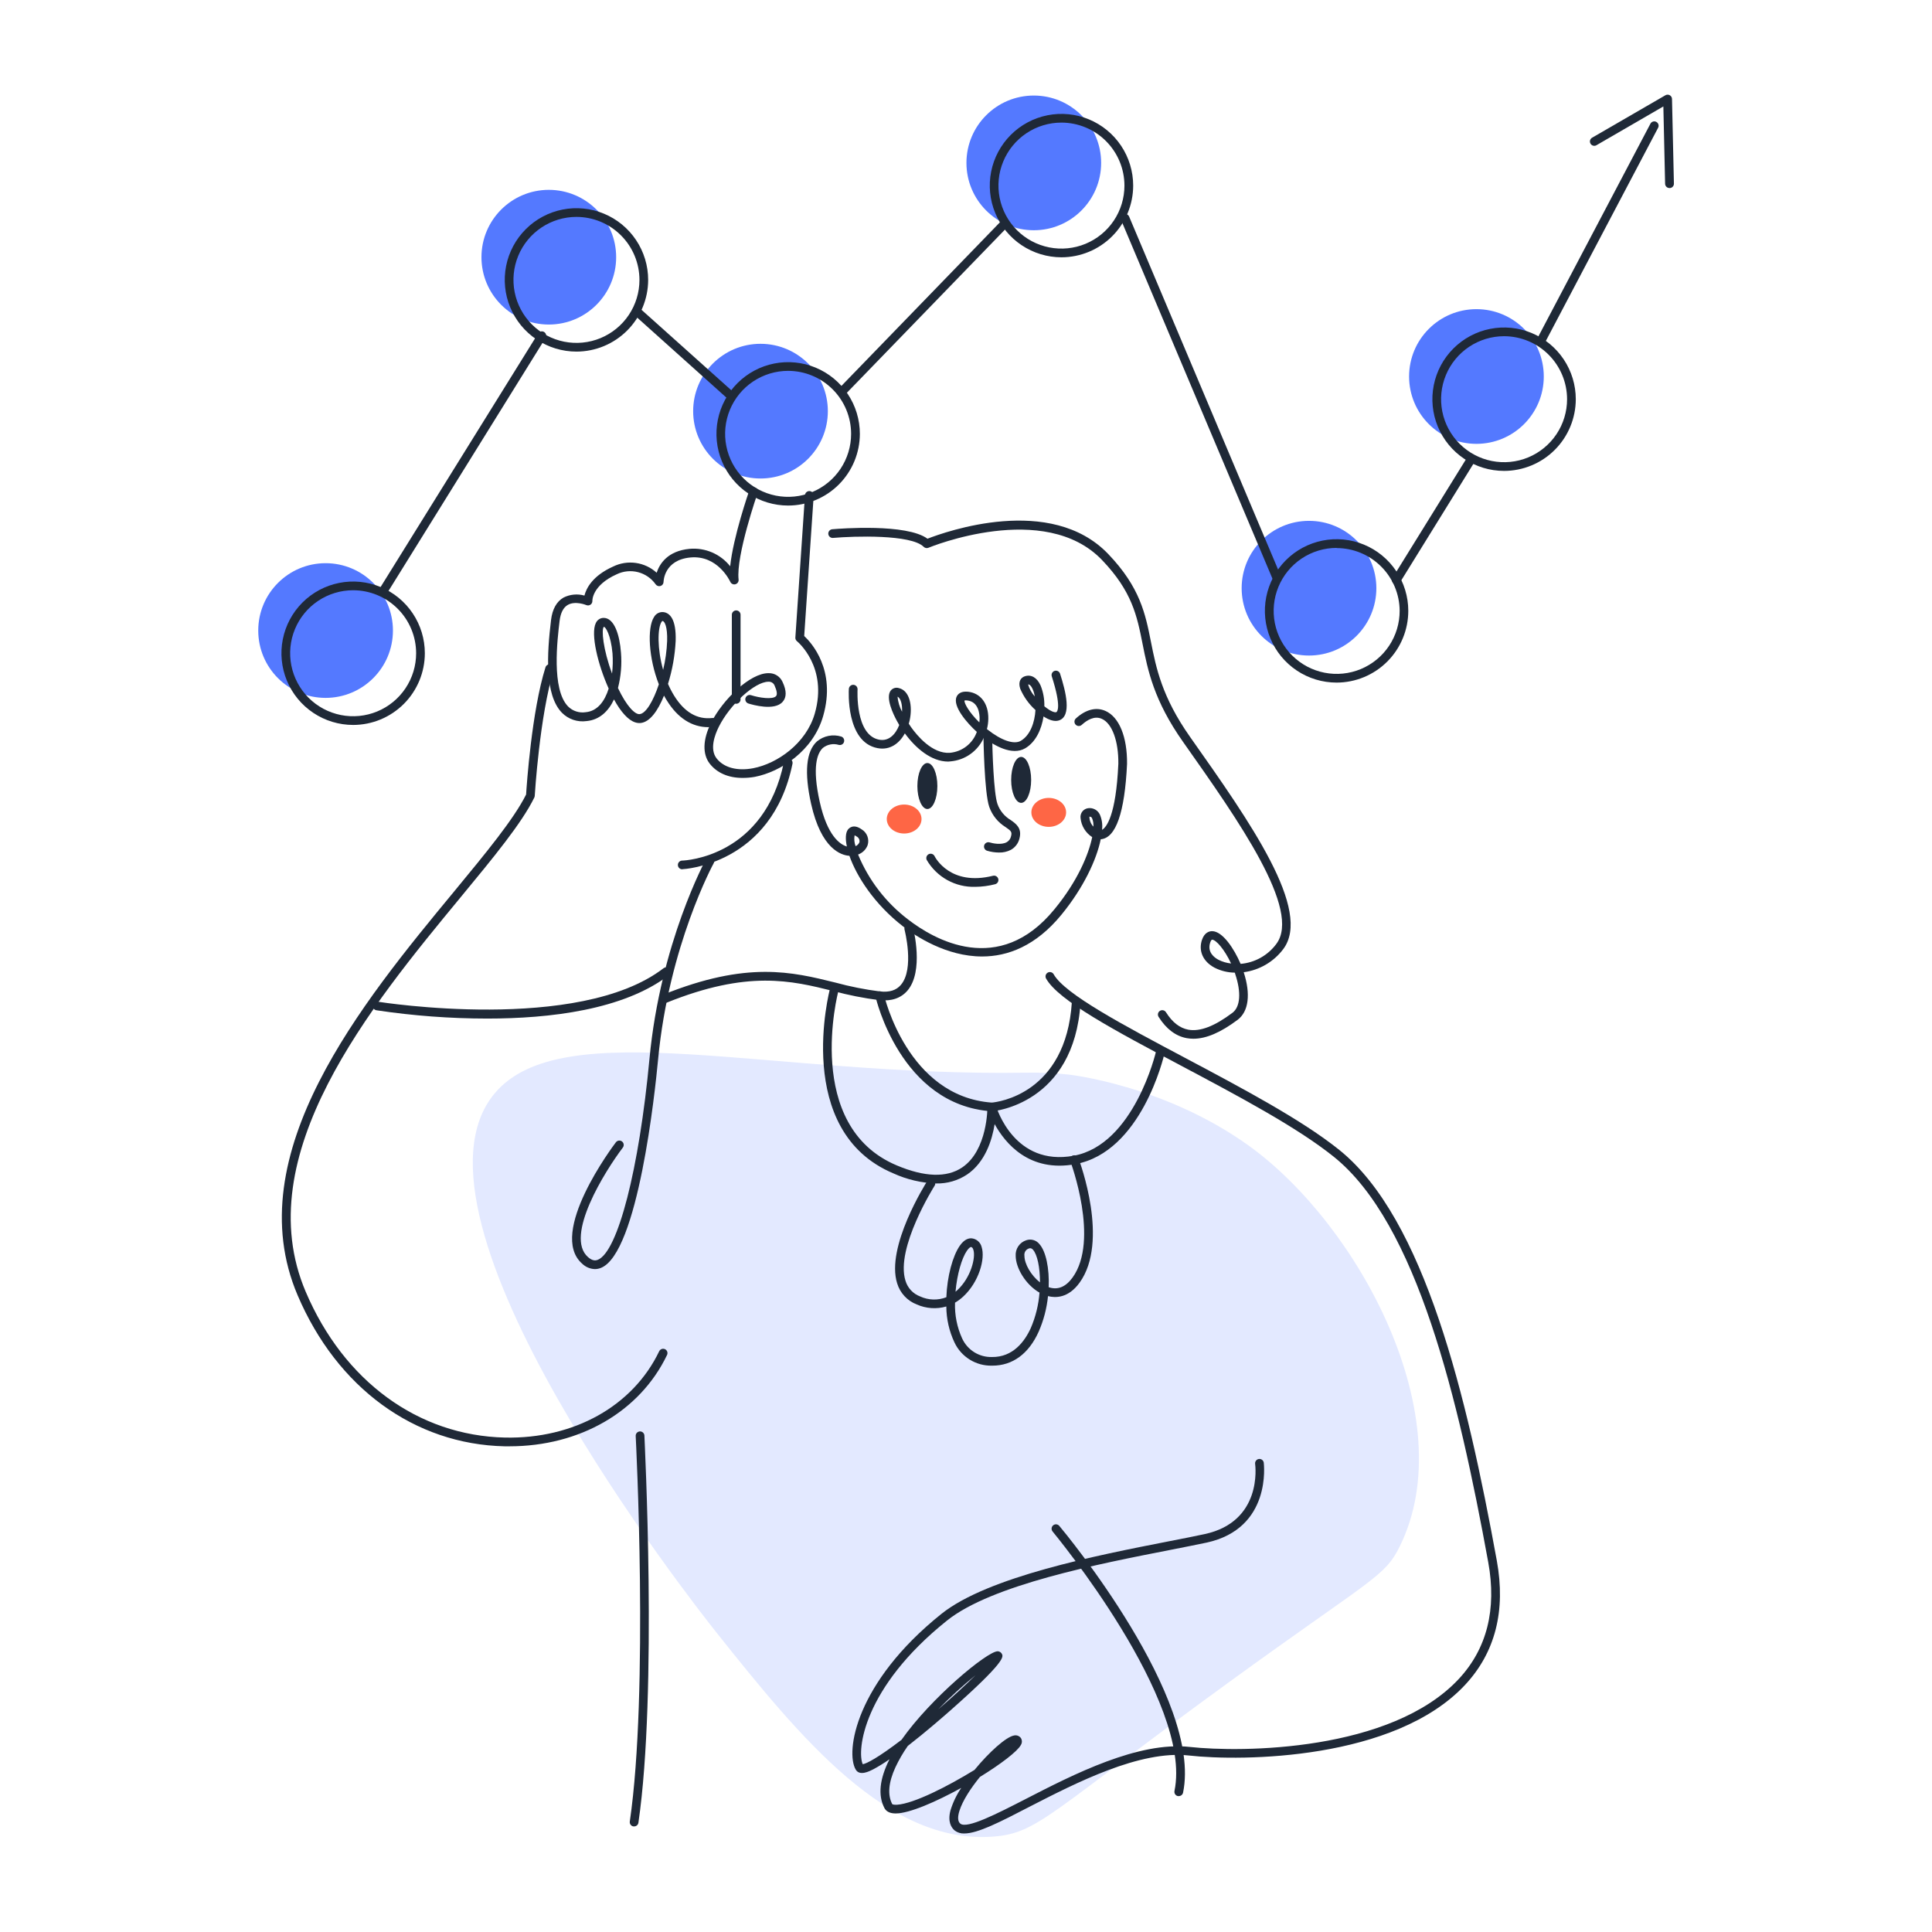 <svg width="3000" height="3000" viewBox="0 0 3000 3000" fill="none" xmlns="http://www.w3.org/2000/svg">
<path d="M2173.75 2400.79C2150.17 2448.92 2131.63 2449.89 1907.6 2612.6C1630.74 2813.92 1612.09 2846.36 1543.31 2851.77C1378.98 2865.02 1243.31 2699.12 1113.47 2536.19C1074.38 2487.1 605.886 1890.88 768.215 1697.68C873.226 1572.71 1195.4 1671.94 1592.24 1665.66C1614.38 1665.21 1636.52 1666.15 1658.54 1668.48C1658.54 1668.48 1807.51 1684.21 1939.72 1779.43C2111.56 1903.64 2271.03 2202.88 2173.75 2400.79Z" fill="#E3E9FF"/>
<path d="M1585.65 1246.7C1594.22 1246.7 1601.17 1230.73 1601.17 1211.02C1601.17 1191.31 1594.22 1175.33 1585.65 1175.33C1577.08 1175.33 1570.13 1191.31 1570.13 1211.02C1570.13 1230.73 1577.08 1246.7 1585.65 1246.7Z" fill="#1F2937"/>
<path d="M1440.02 1256.22C1448.59 1256.22 1455.54 1240.24 1455.54 1220.53C1455.54 1200.82 1448.59 1184.84 1440.02 1184.84C1431.45 1184.84 1424.5 1200.82 1424.5 1220.53C1424.5 1240.24 1431.45 1256.22 1440.02 1256.22Z" fill="#1F2937"/>
<path d="M1180.91 743.01C1238.66 743.01 1285.48 696.188 1285.48 638.431C1285.48 580.674 1238.66 533.853 1180.91 533.853C1123.15 533.853 1076.33 580.674 1076.33 638.431C1076.33 696.188 1123.15 743.01 1180.91 743.01Z" fill="#5479FF"/>
<path d="M1605.27 357.519C1663.02 357.519 1709.85 310.698 1709.85 252.941C1709.85 195.184 1663.02 148.362 1605.27 148.362C1547.51 148.362 1500.69 195.184 1500.69 252.941C1500.69 310.698 1547.51 357.519 1605.27 357.519Z" fill="#5479FF"/>
<path d="M2032.62 1017.92C2090.37 1017.92 2137.2 971.097 2137.2 913.341C2137.2 855.584 2090.37 808.762 2032.62 808.762C1974.86 808.762 1928.04 855.584 1928.04 913.341C1928.04 971.097 1974.86 1017.92 2032.62 1017.92Z" fill="#5479FF"/>
<path d="M2292.6 689.205C2350.36 689.205 2397.18 642.384 2397.18 584.627C2397.18 526.87 2350.36 480.049 2292.6 480.049C2234.85 480.049 2188.03 526.87 2188.03 584.627C2188.03 642.384 2234.85 689.205 2292.6 689.205Z" fill="#5479FF"/>
<path d="M852.188 503.95C909.945 503.95 956.766 457.129 956.766 399.372C956.766 341.615 909.945 294.794 852.188 294.794C794.431 294.794 747.609 341.615 747.609 399.372C747.609 457.129 794.431 503.95 852.188 503.95Z" fill="#5479FF"/>
<path d="M505.578 1083.67C563.335 1083.67 610.156 1036.85 610.156 979.095C610.156 921.338 563.335 874.517 505.578 874.517C447.821 874.517 401 921.338 401 979.095C401 1036.85 447.821 1083.67 505.578 1083.67Z" fill="#5479FF"/>
<path d="M1524.98 1485.22C1469.28 1485.22 1421.64 1453.54 1402.23 1438.5C1357.67 1404.06 1330.1 1360.74 1318.96 1328.9C1306.19 1328.08 1275.21 1318.57 1259.48 1248.16C1248.66 1199.5 1251.63 1166.67 1268.56 1151.26C1273.74 1146.95 1279.92 1144.01 1286.53 1142.69C1293.14 1141.38 1299.98 1141.74 1306.41 1143.75C1308.06 1144.34 1309.41 1145.55 1310.19 1147.12C1310.96 1148.69 1311.1 1150.5 1310.56 1152.17C1310.03 1153.83 1308.87 1155.23 1307.33 1156.06C1305.79 1156.89 1303.99 1157.09 1302.3 1156.62C1298.14 1155.38 1293.74 1155.16 1289.48 1155.98C1285.22 1156.79 1281.21 1158.63 1277.81 1161.32C1268.88 1169.54 1260.77 1190.79 1272.89 1245.19C1284.73 1298.18 1304.46 1311.32 1315.01 1314.46C1312.47 1302.45 1313.01 1293.15 1316.58 1288.29C1318.36 1285.91 1325.12 1278.77 1337.94 1287.8C1342.03 1290.25 1345.18 1294.02 1346.86 1298.48C1348.55 1302.95 1348.68 1307.85 1347.24 1312.4C1345.97 1315.75 1343.99 1318.79 1341.43 1321.29C1338.87 1323.79 1335.8 1325.71 1332.42 1326.89C1348.94 1366.91 1375.84 1401.8 1410.34 1427.96C1449.76 1458.4 1550.93 1517.77 1637.45 1411.74C1673.08 1368.53 1690.44 1326.89 1695.96 1299.86C1690.93 1296.64 1686.69 1292.33 1683.57 1287.24C1680.44 1282.16 1678.5 1276.43 1677.9 1270.5C1677.62 1268.65 1677.73 1266.76 1678.22 1264.96C1678.7 1263.15 1679.55 1261.47 1680.71 1260C1681.87 1258.54 1683.32 1257.33 1684.96 1256.45C1686.61 1255.56 1688.42 1255.03 1690.28 1254.87C1693.84 1254.52 1697.42 1255.26 1700.54 1257C1703.66 1258.74 1706.17 1261.39 1707.74 1264.6C1711.06 1272.12 1712.27 1280.4 1711.26 1288.56C1717.75 1284.88 1732.89 1267.41 1736.57 1185.82C1736.89 1150.72 1726.89 1123.36 1711.04 1116.28C1699.36 1110.87 1687.63 1118.39 1679.84 1125.47C1679.19 1126.1 1678.42 1126.59 1677.58 1126.91C1676.73 1127.23 1675.83 1127.38 1674.93 1127.35C1674.03 1127.32 1673.14 1127.11 1672.32 1126.73C1671.5 1126.35 1670.76 1125.81 1670.15 1125.14C1669.55 1124.47 1669.08 1123.69 1668.78 1122.84C1668.48 1121.98 1668.36 1121.08 1668.41 1120.18C1668.47 1119.28 1668.7 1118.39 1669.11 1117.58C1669.51 1116.78 1670.07 1116.06 1670.76 1115.47C1685.95 1101.62 1702.23 1097.51 1716.56 1103.95C1737.92 1113.47 1750.46 1144.23 1750.08 1186.2C1746.46 1261.9 1732.73 1301.37 1709.2 1303.21C1702.72 1335.22 1682.17 1378.91 1648.26 1420.28C1608.2 1469.27 1564.45 1485.22 1524.98 1485.22ZM1327.01 1297.1C1326.05 1302.74 1326.57 1308.54 1328.53 1313.92C1331.2 1312.77 1333.33 1310.64 1334.48 1307.97C1334.87 1306.19 1334.66 1304.33 1333.88 1302.68C1333.09 1301.03 1331.78 1299.7 1330.15 1298.88C1329.19 1298.14 1328.14 1297.54 1327.01 1297.1ZM1691.63 1268.17C1691.68 1273.9 1693.88 1279.4 1697.8 1283.58C1698.17 1279.12 1697.46 1274.63 1695.74 1270.5C1695.4 1269.68 1694.79 1269.01 1694.01 1268.58C1693.24 1268.16 1692.34 1268.02 1691.47 1268.17H1691.63Z" fill="#1F2937"/>
<path d="M1472.36 1182.57C1446.19 1182.57 1422.02 1161.97 1405.04 1138.77C1396.39 1154.56 1381.84 1165.43 1362.43 1161.65C1313.44 1152.13 1317.87 1072.91 1318.09 1069.72C1318.2 1067.93 1319.01 1066.25 1320.35 1065.06C1321.7 1063.87 1323.46 1063.26 1325.25 1063.37C1327.05 1063.47 1328.72 1064.29 1329.91 1065.63C1331.11 1066.98 1331.71 1068.74 1331.61 1070.53C1331.61 1071.23 1327.61 1141.26 1365.02 1148.56C1380.6 1151.59 1390.93 1139.69 1396.33 1125.79C1395.09 1123.69 1393.9 1121.63 1392.76 1119.52C1387.03 1109.03 1374.7 1083.4 1383.08 1072.37C1384.53 1070.52 1386.51 1069.16 1388.75 1068.45C1390.98 1067.75 1393.38 1067.74 1395.63 1068.42C1412.88 1072.42 1417.26 1096.59 1412.55 1118.39C1412.18 1120.28 1411.69 1122.17 1411.15 1123.79C1412.28 1125.58 1413.53 1127.36 1414.77 1129.2C1423.75 1141.8 1447.54 1170.95 1475.01 1168.95C1484.35 1168.11 1493.26 1164.6 1500.67 1158.85C1508.08 1153.1 1513.68 1145.34 1516.81 1136.5C1501.61 1122.77 1478.96 1096.76 1485.34 1082C1486.85 1078.53 1491.07 1072.96 1502.91 1074.1C1522.49 1076.05 1534.98 1092.43 1534.65 1115.9C1534.6 1121.37 1533.88 1126.82 1532.49 1132.12L1533.25 1132.72C1554.88 1149.8 1574.5 1156.56 1585.1 1150.34C1599.97 1141.58 1606.73 1121.41 1607.87 1102.54C1597.64 1093.36 1589.56 1082.04 1584.18 1069.4C1580.51 1058.15 1585.43 1052.09 1591.27 1050.15C1601.11 1046.85 1610.25 1052.15 1615.76 1064.26C1619.94 1074.55 1621.95 1085.6 1621.66 1096.7C1624.01 1098.66 1626.49 1100.46 1629.07 1102.11C1636.09 1106.49 1639.61 1106.33 1640.53 1105.63C1641.45 1104.92 1648.75 1098.54 1633.12 1049.98C1632.65 1048.3 1632.85 1046.49 1633.68 1044.95C1634.51 1043.41 1635.9 1042.25 1637.57 1041.72C1639.24 1041.19 1641.05 1041.32 1642.62 1042.1C1644.19 1042.87 1645.4 1044.23 1645.99 1045.87C1655.02 1073.94 1664.65 1112.06 1644.26 1118.71C1637.39 1120.93 1628.9 1118.06 1620.41 1112.49C1617.28 1132.72 1608.25 1152.34 1591.97 1161.92C1571.42 1173.92 1543.74 1157.54 1527.68 1145.37C1523.17 1155.58 1516 1164.4 1506.91 1170.88C1497.82 1177.37 1487.16 1181.3 1476.04 1182.25L1472.36 1182.57ZM1497.67 1087.78C1496.96 1092.05 1505.07 1106.38 1520.7 1121.74C1520.98 1119.77 1521.12 1117.78 1521.13 1115.79C1521.13 1109.68 1520.05 1089.46 1501.56 1087.62C1500.26 1087.41 1498.94 1087.47 1497.67 1087.78ZM1393.68 1081.78C1394.45 1089.97 1396.84 1097.93 1400.71 1105.19C1401.31 1093.73 1398.6 1084.1 1393.68 1081.78ZM1596.4 1062.8C1598.43 1069.72 1601.97 1076.09 1606.79 1081.45C1606.17 1077.47 1605.05 1073.58 1603.43 1069.88C1601.22 1064.96 1598.73 1062.64 1596.4 1062.8Z" fill="#1F2937"/>
<path d="M1551.25 1323.81C1544.95 1323.78 1538.68 1322.83 1532.65 1321C1530.94 1320.45 1529.53 1319.24 1528.71 1317.64C1527.89 1316.04 1527.75 1314.19 1528.3 1312.48C1528.85 1310.77 1530.06 1309.36 1531.66 1308.54C1533.25 1307.72 1535.11 1307.58 1536.82 1308.13C1541.36 1309.59 1554.88 1312.35 1563.15 1307.8C1564.89 1306.82 1566.4 1305.48 1567.57 1303.87C1568.75 1302.25 1569.56 1300.41 1569.96 1298.45C1571.69 1291.8 1569.96 1290.18 1561.64 1284.44C1549.75 1277.19 1540.74 1266.05 1536.11 1252.92C1528.33 1230.7 1527.14 1145.8 1527.08 1142.18C1527.07 1140.39 1527.76 1138.68 1529 1137.4C1530.25 1136.12 1531.95 1135.39 1533.73 1135.36C1535.52 1135.35 1537.24 1136.04 1538.53 1137.28C1539.81 1138.53 1540.56 1140.23 1540.6 1142.01C1540.92 1165.97 1542.98 1231.72 1548.87 1248.43C1552.58 1258.9 1559.85 1267.73 1569.42 1273.36C1577.75 1279.25 1587.21 1285.9 1583.05 1301.86C1582.18 1305.59 1580.54 1309.11 1578.23 1312.17C1575.92 1315.24 1572.99 1317.78 1569.64 1319.65C1563.96 1322.56 1557.63 1323.99 1551.25 1323.81Z" fill="#1F2937"/>
<path d="M1514.32 1377.08C1499.18 1377.53 1484.2 1373.9 1470.96 1366.56C1457.71 1359.23 1446.69 1348.46 1439.05 1335.39C1438.65 1334.59 1438.43 1333.72 1438.37 1332.83C1438.31 1331.94 1438.44 1331.05 1438.72 1330.21C1439.01 1329.37 1439.46 1328.6 1440.05 1327.93C1440.64 1327.26 1441.36 1326.72 1442.15 1326.33C1442.95 1325.94 1443.82 1325.71 1444.71 1325.65C1445.6 1325.6 1446.49 1325.72 1447.33 1326.01C1448.17 1326.3 1448.94 1326.75 1449.61 1327.34C1450.28 1327.92 1450.82 1328.64 1451.21 1329.44C1452.18 1331.44 1475.49 1376.48 1541.95 1359.88C1543.69 1359.45 1545.53 1359.73 1547.07 1360.66C1548.6 1361.59 1549.71 1363.09 1550.14 1364.83C1550.57 1366.57 1550.29 1368.41 1549.36 1369.95C1548.43 1371.49 1546.93 1372.59 1545.19 1373.02C1535.1 1375.62 1524.73 1376.99 1514.32 1377.08Z" fill="#1F2937"/>
<path d="M1853.09 1612.94C1849.61 1612.94 1846.14 1612.64 1842.71 1612.03C1825.62 1608.89 1810.97 1597.8 1799.13 1579.09C1798.63 1578.35 1798.29 1577.5 1798.12 1576.62C1797.95 1575.74 1797.96 1574.83 1798.15 1573.95C1798.34 1573.07 1798.7 1572.24 1799.21 1571.5C1799.73 1570.77 1800.38 1570.14 1801.14 1569.66C1801.9 1569.17 1802.74 1568.85 1803.63 1568.7C1804.52 1568.55 1805.42 1568.58 1806.3 1568.78C1807.17 1568.98 1808 1569.36 1808.73 1569.89C1809.45 1570.41 1810.07 1571.08 1810.54 1571.85C1820.43 1587.48 1831.73 1596.29 1845.14 1598.89C1863.58 1602.24 1886.02 1593.48 1913.76 1572.66C1925.98 1563.41 1927.61 1540.97 1918.09 1512.64C1918.09 1511.88 1917.6 1511.12 1917.33 1510.31C1906.39 1510.2 1895.61 1507.55 1885.86 1502.58C1868.07 1493.12 1860.61 1476.52 1866.45 1459.32C1870.4 1447.7 1877.97 1445.91 1882.13 1445.91C1898.35 1445.91 1916.25 1472.95 1926.42 1496.69C1937.29 1495.77 1947.85 1492.56 1957.39 1487.25C1966.92 1481.95 1975.22 1474.68 1981.73 1465.92C2021.59 1413.52 1923.5 1274.55 1836.98 1151.91C1791.61 1087.62 1782.31 1040.74 1774.09 999.426C1765.49 956.167 1757.87 918.316 1711.26 869.65C1621.98 776.373 1443.49 849.805 1441.7 850.562C1440.46 851.076 1439.09 851.211 1437.78 850.952C1436.46 850.692 1435.25 850.048 1434.29 849.102C1414.66 829.527 1326.15 832.447 1293.7 835.259C1292.8 835.362 1291.89 835.284 1291.02 835.029C1290.16 834.774 1289.35 834.347 1288.65 833.774C1287.95 833.201 1287.37 832.493 1286.95 831.692C1286.53 830.891 1286.27 830.014 1286.19 829.112C1286.12 828.21 1286.22 827.302 1286.5 826.442C1286.79 825.582 1287.24 824.787 1287.83 824.105C1288.43 823.422 1289.15 822.866 1289.96 822.469C1290.78 822.072 1291.66 821.843 1292.57 821.794C1304.62 820.767 1407.8 812.656 1440.19 836.502C1468.14 825.688 1631.66 767.072 1720.88 860.295C1770.41 912.097 1778.58 953.247 1787.23 996.885C1795.18 1036.9 1804.21 1082.27 1847.9 1144.24C1941.45 1276.82 2038.24 1413.95 1992.39 1474.08C1985.05 1483.76 1975.86 1491.89 1965.37 1497.99C1954.87 1504.1 1943.27 1508.07 1931.23 1509.66C1942.31 1543.73 1938.91 1570.6 1921.82 1583.53C1895.65 1603.16 1873.15 1612.94 1853.09 1612.94ZM1882.13 1459.16C1881.05 1459.16 1879.91 1461.43 1879.26 1463.38C1874.24 1478.3 1885.21 1486.79 1892.19 1490.41C1898.26 1493.47 1904.84 1495.4 1911.6 1496.09C1901.33 1473.98 1888.08 1459.16 1882.13 1459.11V1459.16Z" fill="#1F2937"/>
<path d="M1032.26 1557.57C1030.91 1557.56 1029.6 1557.15 1028.49 1556.4C1027.37 1555.66 1026.5 1554.6 1025.98 1553.36C1025.65 1552.53 1025.48 1551.65 1025.49 1550.76C1025.49 1549.87 1025.67 1548.99 1026.02 1548.17C1026.37 1547.36 1026.87 1546.61 1027.51 1545.99C1028.14 1545.37 1028.89 1544.87 1029.72 1544.54C1160.3 1491.87 1229.79 1509.07 1297.11 1525.72C1320.01 1531.98 1343.32 1536.6 1366.86 1539.57C1381.25 1541.03 1391.68 1537.73 1398.77 1529.45C1420.4 1504.53 1404.72 1444.13 1404.55 1443.48C1404.11 1441.74 1404.37 1439.9 1405.29 1438.36C1406.2 1436.82 1407.69 1435.7 1409.42 1435.26C1410.28 1435.03 1411.17 1434.97 1412.05 1435.09C1412.92 1435.21 1413.77 1435.5 1414.53 1435.95C1415.3 1436.4 1415.96 1436.99 1416.5 1437.7C1417.03 1438.41 1417.42 1439.21 1417.64 1440.07C1418.4 1442.83 1435 1507.93 1409.04 1538.27C1398.98 1549.95 1384.33 1554.98 1365.46 1553.03C1341.29 1549.97 1317.37 1545.24 1293.86 1538.86C1228.71 1522.64 1161.28 1506.04 1034.8 1557.09C1033.99 1557.41 1033.13 1557.57 1032.26 1557.57Z" fill="#1F2937"/>
<path d="M923.674 1970.64C916.273 1970.39 909.233 1967.38 903.937 1962.2C850.188 1915 951.954 1779.49 956.334 1773.76C956.87 1773.05 957.541 1772.45 958.308 1772C959.075 1771.55 959.923 1771.25 960.805 1771.13C961.686 1771 962.583 1771.06 963.444 1771.28C964.305 1771.5 965.114 1771.89 965.824 1772.43C966.534 1772.97 967.132 1773.64 967.583 1774.4C968.033 1775.17 968.329 1776.02 968.452 1776.9C968.575 1777.78 968.523 1778.68 968.3 1779.54C968.076 1780.4 967.685 1781.21 967.149 1781.92C939.571 1818.26 876.089 1919.7 913.075 1952.04C920.267 1958.36 925.134 1957.44 928.216 1956.25C959.362 1943.87 992.401 1815.66 1008.52 1643.92C1025.44 1464.08 1095.84 1334.84 1096.55 1333.54C1097.41 1331.97 1098.87 1330.81 1100.59 1330.31C1102.32 1329.82 1104.17 1330.03 1105.74 1330.89C1107.31 1331.76 1108.47 1333.22 1108.97 1334.94C1109.46 1336.66 1109.26 1338.52 1108.39 1340.09C1107.69 1341.33 1038.58 1468.29 1021.87 1645.17C1017.17 1695.19 990.779 1945.87 933.082 1968.8C930.093 1970.01 926.899 1970.63 923.674 1970.64Z" fill="#1F2937"/>
<path d="M756.53 1581.63C699.136 1581.59 641.825 1577.3 585.063 1568.82C584.133 1568.74 583.23 1568.47 582.41 1568.03C581.59 1567.59 580.87 1566.98 580.296 1566.24C579.721 1565.51 579.305 1564.66 579.074 1563.76C578.842 1562.86 578.8 1561.92 578.949 1561C579.099 1560.08 579.437 1559.2 579.943 1558.41C580.449 1557.63 581.111 1556.96 581.889 1556.45C582.666 1555.93 583.541 1555.58 584.46 1555.42C585.378 1555.26 586.32 1555.29 587.225 1555.52C590.308 1556 898.473 1604.72 1030.3 1503.5C1031.74 1502.41 1033.55 1501.93 1035.33 1502.18C1037.12 1502.42 1038.73 1503.36 1039.82 1504.79C1040.91 1506.23 1041.39 1508.04 1041.14 1509.82C1040.9 1511.61 1039.96 1513.22 1038.52 1514.31C968.174 1568.28 853.159 1581.63 756.53 1581.63Z" fill="#1F2937"/>
<path d="M1540 1725.63H1539.57C1398.06 1715.74 1359.94 1549.46 1359.56 1547.78C1359.32 1546.9 1359.27 1545.98 1359.39 1545.07C1359.52 1544.16 1359.84 1543.29 1360.31 1542.51C1360.79 1541.73 1361.42 1541.05 1362.16 1540.52C1362.91 1539.99 1363.76 1539.61 1364.65 1539.42C1365.55 1539.22 1366.47 1539.21 1367.37 1539.39C1368.27 1539.56 1369.13 1539.91 1369.88 1540.43C1370.64 1540.94 1371.29 1541.61 1371.78 1542.38C1372.27 1543.15 1372.61 1544.01 1372.75 1544.92C1373.08 1546.49 1409.04 1702.54 1540 1712.11C1548.93 1711.36 1655.13 1698.86 1664.37 1556.16C1664.37 1555.24 1664.55 1554.32 1664.92 1553.47C1665.28 1552.62 1665.81 1551.85 1666.48 1551.22C1667.16 1550.58 1667.95 1550.09 1668.82 1549.77C1669.69 1549.46 1670.62 1549.32 1671.54 1549.38C1672.46 1549.43 1673.37 1549.68 1674.19 1550.1C1675.02 1550.51 1675.75 1551.1 1676.34 1551.81C1676.93 1552.52 1677.36 1553.35 1677.62 1554.24C1677.88 1555.13 1677.95 1556.06 1677.84 1556.98C1667.89 1714.92 1542 1725.58 1540.71 1725.63H1540Z" fill="#1F2937"/>
<path d="M1453.81 1837.67C1430.79 1836.89 1408.15 1831.56 1387.19 1821.99C1230.86 1756.29 1288.18 1537.57 1288.78 1535.4C1288.99 1534.52 1289.38 1533.69 1289.91 1532.97C1290.45 1532.24 1291.13 1531.62 1291.91 1531.16C1292.69 1530.7 1293.55 1530.4 1294.45 1530.28C1295.35 1530.16 1296.26 1530.22 1297.14 1530.46C1298.01 1530.7 1298.83 1531.11 1299.54 1531.67C1300.25 1532.24 1300.84 1532.93 1301.27 1533.73C1301.71 1534.52 1301.98 1535.39 1302.07 1536.3C1302.17 1537.2 1302.08 1538.11 1301.81 1538.97C1301.27 1541.03 1247.03 1748.45 1392.44 1809.61C1435.7 1827.89 1470.09 1828.97 1493.99 1812.85C1533.73 1786.09 1533.3 1719.69 1533.24 1718.98C1533.27 1717.37 1533.88 1715.82 1534.94 1714.61C1536.01 1713.4 1537.47 1712.6 1539.07 1712.37C1540.67 1712.13 1542.29 1712.48 1543.66 1713.33C1545.03 1714.19 1546.05 1715.5 1546.55 1717.04C1547.63 1720.88 1575.26 1811.5 1667.24 1794.63C1761 1777.49 1794.8 1634.03 1795.12 1632.41C1795.32 1631.55 1795.68 1630.73 1796.19 1630C1796.71 1629.27 1797.36 1628.66 1798.11 1628.18C1798.86 1627.71 1799.69 1627.39 1800.57 1627.23C1801.44 1627.08 1802.34 1627.11 1803.21 1627.3C1804.07 1627.5 1804.89 1627.86 1805.62 1628.37C1806.34 1628.88 1806.96 1629.53 1807.44 1630.29C1807.91 1631.04 1808.23 1631.87 1808.38 1632.75C1808.53 1633.62 1808.51 1634.52 1808.32 1635.39C1806.91 1641.66 1772.2 1788.95 1669.67 1807.72C1598.4 1820.8 1561.09 1775.65 1544.49 1745.53C1540.6 1769.87 1530 1804.64 1501.61 1823.83C1487.46 1833.21 1470.78 1838.04 1453.81 1837.67Z" fill="#1F2937"/>
<path d="M1540.93 2120.58H1539.96C1527.87 2120.8 1515.97 2117.51 1505.71 2111.12C1495.44 2104.73 1487.24 2095.51 1482.1 2084.57C1473.87 2067.09 1469.55 2048.03 1469.44 2028.71C1454.27 2033.09 1438.03 2031.98 1423.59 2025.58C1416.34 2022.8 1409.82 2018.39 1404.53 2012.7C1399.25 2007.01 1395.33 2000.19 1393.09 1992.75C1375.25 1936.3 1437.22 1838.1 1439.81 1833.94C1440.29 1833.19 1440.91 1832.54 1441.64 1832.03C1442.37 1831.53 1443.2 1831.17 1444.06 1830.98C1444.93 1830.78 1445.83 1830.77 1446.71 1830.92C1447.58 1831.08 1448.42 1831.41 1449.17 1831.89C1449.92 1832.36 1450.56 1832.99 1451.07 1833.72C1451.58 1834.45 1451.94 1835.27 1452.13 1836.14C1452.32 1837.01 1452.34 1837.9 1452.18 1838.78C1452.03 1839.65 1451.7 1840.49 1451.22 1841.24C1450.63 1842.16 1390.06 1938.19 1406.02 1988.7C1407.66 1994.24 1410.57 1999.33 1414.51 2003.56C1418.45 2007.79 1423.32 2011.05 1428.73 2013.09C1435.09 2016.03 1441.98 2017.65 1448.99 2017.87C1455.99 2018.08 1462.97 2016.88 1469.5 2014.33C1470.69 1981.89 1479.39 1950.14 1490.37 1934.35C1497.62 1923.92 1504.75 1922.4 1509.35 1922.95C1512.89 1923.42 1516.21 1924.94 1518.87 1927.32C1521.53 1929.71 1523.42 1932.83 1524.27 1936.3C1530.22 1954.69 1520 1990.81 1495.78 2013.19C1491.87 2016.85 1487.57 2020.06 1482.96 2022.77C1482.28 2041.96 1486.1 2061.05 1494.1 2078.51C1498.14 2087.26 1504.65 2094.63 1512.82 2099.73C1521 2104.82 1530.49 2107.41 1540.12 2107.17C1573 2107.66 1591.22 2082.89 1600.63 2062.13C1608.13 2044.69 1612.69 2026.12 1614.15 2007.19C1592.52 1994.86 1577.27 1968.75 1577.16 1950.2C1576.78 1944.87 1578.2 1939.58 1581.19 1935.16C1584.18 1930.73 1588.57 1927.44 1593.65 1925.81C1597.23 1924.59 1601.09 1924.5 1604.72 1925.56C1608.35 1926.61 1611.56 1928.76 1613.93 1931.71C1624.15 1943.06 1629.61 1969.56 1628.37 1998.92H1628.85C1642.64 2003.41 1654.92 1998.27 1665.41 1983.83C1707.64 1925.7 1662.6 1804.85 1662.16 1803.6C1661.76 1802.76 1661.53 1801.84 1661.5 1800.9C1661.47 1799.97 1661.63 1799.04 1661.98 1798.17C1662.33 1797.3 1662.85 1796.51 1663.52 1795.85C1664.19 1795.2 1664.99 1794.69 1665.87 1794.36C1666.74 1794.02 1667.68 1793.88 1668.62 1793.93C1669.55 1793.98 1670.47 1794.22 1671.3 1794.65C1672.14 1795.07 1672.88 1795.66 1673.47 1796.38C1674.07 1797.11 1674.51 1797.94 1674.76 1798.85C1676.76 1804.25 1722.78 1927.76 1676.33 1991.78C1658.97 2015.74 1639.13 2015.63 1627.34 2012.6C1625.43 2031.61 1620.56 2050.2 1612.9 2067.7C1597.38 2102.25 1572.35 2120.58 1540.93 2120.58ZM1507.67 1936.36C1507.03 1936.36 1504.7 1937.38 1501.46 1942.09C1493.56 1953.44 1486.1 1978.48 1483.72 2005.79C1484.75 2004.97 1485.67 2004.11 1486.59 2003.3C1507.51 1983.94 1515.41 1952.69 1511.41 1940.52C1510.22 1936.68 1508.49 1936.46 1507.73 1936.36H1507.67ZM1599.6 1938.19C1599.04 1938.19 1598.49 1938.3 1597.98 1938.52C1595.58 1939.22 1593.53 1940.78 1592.19 1942.88C1590.86 1944.99 1590.34 1947.52 1590.73 1949.98C1590.73 1962.58 1601.01 1980.53 1614.9 1991.29C1614.9 1967.83 1610.68 1948.04 1604.09 1940.68C1603.57 1939.95 1602.89 1939.35 1602.1 1938.92C1601.31 1938.49 1600.44 1938.24 1599.55 1938.19H1599.6Z" fill="#1F2937"/>
<path d="M984.402 2836.03H983.375C981.654 2835.7 980.128 2834.72 979.12 2833.29C978.111 2831.86 977.698 2830.09 977.967 2828.36C1007.49 2626.01 987.322 2233.55 987.106 2229.82C987.012 2228.02 987.635 2226.27 988.837 2224.93C990.039 2223.6 991.721 2222.8 993.513 2222.7C995.306 2222.61 997.062 2223.23 998.396 2224.44C999.729 2225.64 1000.53 2227.32 1000.62 2229.11C1000.62 2233.06 1021.06 2626.66 991.323 2830.36C991.072 2831.99 990.226 2833.47 988.949 2834.52C987.672 2835.57 986.052 2836.11 984.402 2836.03Z" fill="#1F2937"/>
<path d="M1223.84 785.022C1201.82 785.022 1180.29 778.492 1161.98 766.258C1143.67 754.024 1129.4 736.636 1120.98 716.292C1112.55 695.947 1110.34 673.561 1114.64 651.964C1118.94 630.366 1129.54 610.528 1145.11 594.957C1160.68 579.386 1180.52 568.783 1202.12 564.487C1223.71 560.191 1246.1 562.395 1266.44 570.822C1286.79 579.249 1304.18 593.52 1316.41 611.829C1328.65 630.138 1335.18 651.664 1335.18 673.685C1335.13 703.2 1323.39 731.494 1302.52 752.365C1281.65 773.235 1253.35 784.979 1223.84 785.022ZM1223.84 575.866C1204.49 575.855 1185.57 581.583 1169.48 592.325C1153.38 603.067 1140.84 618.34 1133.43 636.213C1126.01 654.087 1124.07 673.756 1127.84 692.735C1131.61 711.714 1140.92 729.148 1154.6 742.834C1168.27 756.52 1185.7 765.841 1204.68 769.62C1223.66 773.399 1243.33 771.465 1261.2 764.063C1279.08 756.661 1294.36 744.123 1305.11 728.036C1315.86 711.948 1321.6 693.034 1321.6 673.685C1321.57 647.76 1311.27 622.904 1292.94 604.567C1274.61 586.23 1249.76 575.909 1223.84 575.866Z" fill="#1F2937"/>
<path d="M1648.21 399.531C1626.19 399.521 1604.67 392.982 1586.37 380.741C1568.06 368.501 1553.8 351.109 1545.38 330.763C1536.97 310.418 1534.77 288.034 1539.07 266.44C1543.37 244.846 1553.98 225.013 1569.55 209.447C1585.13 193.882 1604.97 183.283 1626.56 178.992C1648.16 174.7 1670.54 176.908 1690.88 185.337C1711.22 193.765 1728.61 208.036 1740.84 226.344C1753.07 244.652 1759.6 266.176 1759.6 288.194C1759.56 317.719 1747.81 346.021 1726.92 366.893C1706.04 387.765 1677.73 399.503 1648.21 399.531ZM1648.21 190.375C1628.86 190.375 1609.95 196.112 1593.86 206.86C1577.78 217.609 1565.24 232.886 1557.84 250.76C1550.43 268.634 1548.49 288.302 1552.27 307.278C1556.04 326.253 1565.36 343.682 1579.04 357.362C1592.72 371.043 1610.15 380.359 1629.12 384.133C1648.1 387.908 1667.77 385.971 1685.64 378.567C1703.52 371.163 1718.79 358.626 1729.54 342.539C1740.29 326.453 1746.03 307.541 1746.03 288.194C1746 262.26 1735.68 237.395 1717.35 219.057C1699.01 200.719 1674.14 190.404 1648.21 190.375Z" fill="#1F2937"/>
<path d="M2075.5 1059.93C2053.48 1059.94 2031.96 1053.43 2013.65 1041.21C1995.34 1028.99 1981.06 1011.62 1972.62 991.288C1964.18 970.957 1961.95 948.581 1966.22 926.986C1970.5 905.391 1981.07 885.547 1996.62 869.962C2012.17 854.377 2031.99 843.751 2053.57 839.426C2075.15 835.101 2097.54 837.272 2117.89 845.664C2138.24 854.056 2155.65 868.293 2167.91 886.575C2180.17 904.857 2186.74 926.364 2186.78 948.378C2186.81 977.925 2175.1 1006.28 2154.23 1027.19C2133.37 1048.11 2105.05 1059.89 2075.5 1059.93ZM2075.5 850.775C2056.14 850.786 2037.23 856.537 2021.14 867.302C2005.06 878.066 1992.53 893.36 1985.14 911.248C1977.75 929.135 1975.84 948.813 1979.63 967.79C1983.43 986.768 1992.77 1004.19 2006.48 1017.86C2020.18 1031.52 2037.63 1040.82 2056.62 1044.56C2075.61 1048.31 2095.28 1046.34 2113.15 1038.9C2131.01 1031.46 2146.27 1018.89 2156.99 1002.78C2167.71 986.663 2173.41 967.731 2173.37 948.378C2173.2 922.523 2162.82 897.783 2144.48 879.552C2126.15 861.32 2101.35 851.073 2075.5 851.045V850.775Z" fill="#1F2937"/>
<path d="M2335.48 731.218C2313.46 731.207 2291.94 724.668 2273.64 712.428C2255.34 700.187 2241.08 682.795 2232.66 662.45C2224.24 642.105 2222.04 619.72 2226.34 598.126C2230.65 576.533 2241.25 556.699 2256.83 541.134C2272.4 525.568 2292.24 514.97 2313.83 510.678C2335.43 506.387 2357.81 508.595 2378.15 517.023C2398.5 525.452 2415.88 539.722 2428.11 558.03C2440.34 576.339 2446.87 597.862 2446.87 619.88C2446.84 649.41 2435.1 677.72 2414.21 698.595C2393.33 719.471 2365.01 731.204 2335.48 731.218ZM2335.48 522.061C2316.14 522.072 2297.23 527.818 2281.15 538.573C2265.07 549.328 2252.54 564.609 2245.15 582.484C2237.75 600.359 2235.82 620.026 2239.6 638.997C2243.38 657.969 2252.7 675.393 2266.39 689.068C2280.07 702.743 2297.5 712.054 2316.47 715.824C2335.45 719.594 2355.11 717.654 2372.98 710.248C2390.85 702.843 2406.13 690.305 2416.87 674.22C2427.62 658.135 2433.35 639.225 2433.35 619.88C2433.31 593.941 2422.98 569.077 2404.64 550.74C2386.29 532.403 2361.42 522.09 2335.48 522.061Z" fill="#1F2937"/>
<path d="M895.119 545.963C873.096 545.963 851.568 539.432 833.258 527.196C814.947 514.959 800.677 497.568 792.252 477.22C783.826 456.873 781.625 434.484 785.925 412.885C790.225 391.286 800.835 371.448 816.411 355.879C831.987 340.31 851.831 329.711 873.431 325.421C895.032 321.131 917.42 323.344 937.764 331.779C958.107 340.214 975.492 354.493 987.719 372.809C999.947 391.126 1006.47 412.657 1006.46 434.68C1006.4 464.186 994.649 492.466 973.78 513.325C952.911 534.184 924.625 545.92 895.119 545.963ZM895.119 336.807C875.775 336.807 856.865 342.542 840.779 353.288C824.694 364.034 812.157 379.308 804.751 397.179C797.346 415.05 795.406 434.716 799.176 453.689C802.946 472.663 812.257 490.093 825.932 503.775C839.606 517.457 857.031 526.778 876.003 530.559C894.974 534.339 914.64 532.41 932.516 525.014C950.391 517.619 965.672 505.089 976.427 489.01C987.182 472.931 992.928 454.024 992.938 434.68C992.924 408.736 982.615 383.858 964.275 365.508C945.935 347.158 921.063 336.835 895.119 336.807Z" fill="#1F2937"/>
<path d="M548.351 1125.69C526.331 1125.69 504.805 1119.16 486.496 1106.92C468.186 1094.69 453.916 1077.3 445.489 1056.96C437.062 1036.61 434.857 1014.22 439.153 992.627C443.449 971.03 454.053 951.192 469.624 935.621C485.195 920.05 505.033 909.446 526.631 905.15C548.228 900.854 570.614 903.059 590.958 911.486C611.303 919.913 628.691 934.183 640.925 952.492C653.159 970.802 659.689 992.328 659.689 1014.35C659.66 1043.87 647.921 1072.17 627.047 1093.04C606.174 1113.92 577.871 1125.66 548.351 1125.69ZM548.351 916.529C529.005 916.529 510.092 922.266 494.006 933.015C477.92 943.763 465.382 959.04 457.978 976.914C450.575 994.789 448.638 1014.46 452.412 1033.43C456.186 1052.41 465.503 1069.84 479.183 1083.52C492.863 1097.2 510.293 1106.51 529.268 1110.29C548.243 1114.06 567.911 1112.12 585.785 1104.72C603.659 1097.32 618.937 1084.78 629.685 1068.69C640.434 1052.61 646.17 1033.7 646.17 1014.35C646.142 988.414 635.827 963.55 617.488 945.211C599.15 926.873 574.286 916.558 548.351 916.529Z" fill="#1F2937"/>
<path d="M596.313 922.48C595.057 922.486 593.823 922.149 592.744 921.507C591.985 921.037 591.326 920.422 590.806 919.697C590.286 918.971 589.914 918.15 589.713 917.28C589.512 916.41 589.485 915.509 589.634 914.629C589.783 913.749 590.105 912.907 590.581 912.152L835.588 517.74C836.528 516.212 838.035 515.121 839.78 514.705C841.524 514.289 843.362 514.583 844.889 515.523C846.416 516.462 847.508 517.97 847.924 519.714C848.34 521.458 848.046 523.296 847.106 524.823L602.045 919.56C601.407 920.485 600.549 921.236 599.549 921.746C598.548 922.256 597.436 922.508 596.313 922.48Z" fill="#1F2937"/>
<path d="M1134.18 620.694C1132.53 620.677 1130.93 620.063 1129.7 618.964L986.347 490.431C985.045 489.225 984.27 487.556 984.188 485.783C984.107 484.01 984.725 482.277 985.911 480.956C987.096 479.636 988.754 478.835 990.525 478.726C992.296 478.617 994.039 479.208 995.378 480.373L1138.83 608.906C1140.16 610.107 1140.95 611.781 1141.04 613.564C1141.13 615.347 1140.51 617.094 1139.32 618.423C1138.69 619.159 1137.9 619.745 1137.01 620.138C1136.12 620.531 1135.16 620.721 1134.18 620.694Z" fill="#1F2937"/>
<path d="M1307.55 614.692C1306.22 614.694 1304.92 614.305 1303.81 613.573C1302.7 612.84 1301.83 611.797 1301.31 610.574C1300.79 609.35 1300.65 608.001 1300.89 606.695C1301.13 605.388 1301.76 604.182 1302.68 603.228L1554.77 343.026C1555.38 342.334 1556.11 341.772 1556.94 341.374C1557.77 340.977 1558.67 340.753 1559.59 340.715C1560.51 340.677 1561.42 340.826 1562.28 341.154C1563.14 341.482 1563.92 341.981 1564.58 342.622C1565.24 343.262 1565.76 344.029 1566.11 344.878C1566.46 345.726 1566.64 346.637 1566.63 347.555C1566.61 348.474 1566.41 349.38 1566.04 350.219C1565.67 351.058 1565.13 351.812 1564.45 352.435L1312.36 612.637C1311.74 613.284 1310.99 613.8 1310.16 614.153C1309.34 614.506 1308.45 614.689 1307.55 614.692Z" fill="#1F2937"/>
<path d="M1982.87 904.583C1981.54 904.578 1980.23 904.181 1979.13 903.44C1978.02 902.699 1977.16 901.649 1976.65 900.419L1740.83 341.623C1740.12 339.974 1740.08 338.107 1740.74 336.434C1741.4 334.761 1742.7 333.418 1744.35 332.701C1746 331.984 1747.86 331.951 1749.54 332.611C1751.21 333.27 1752.55 334.567 1753.27 336.216L1989.09 895.012C1989.43 895.829 1989.62 896.706 1989.63 897.593C1989.63 898.481 1989.47 899.362 1989.14 900.185C1988.81 901.009 1988.32 901.759 1987.69 902.393C1987.07 903.027 1986.33 903.532 1985.52 903.88C1984.69 904.296 1983.79 904.535 1982.87 904.583Z" fill="#1F2937"/>
<path d="M2168.18 907.553C2166.91 907.562 2165.68 907.205 2164.61 906.525C2163.85 906.061 2163.2 905.451 2162.68 904.732C2162.15 904.013 2161.78 903.198 2161.57 902.335C2161.37 901.471 2161.33 900.575 2161.48 899.698C2161.62 898.822 2161.93 897.981 2162.39 897.225L2278.98 708.995C2279.4 708.165 2279.99 707.432 2280.72 706.842C2281.44 706.252 2282.28 705.819 2283.18 705.568C2284.07 705.318 2285.02 705.256 2285.94 705.387C2286.86 705.518 2287.75 705.839 2288.54 706.329C2289.34 706.82 2290.02 707.469 2290.55 708.237C2291.08 709.004 2291.45 709.873 2291.62 710.789C2291.8 711.705 2291.79 712.647 2291.59 713.558C2291.38 714.468 2290.99 715.326 2290.44 716.078L2173.91 904.363C2173.3 905.334 2172.46 906.135 2171.45 906.693C2170.45 907.251 2169.33 907.546 2168.18 907.553Z" fill="#1F2937"/>
<path d="M2392.25 536.989C2391.16 536.996 2390.09 536.736 2389.12 536.232C2388.33 535.817 2387.64 535.251 2387.07 534.567C2386.51 533.883 2386.08 533.094 2385.82 532.246C2385.56 531.397 2385.47 530.505 2385.55 529.621C2385.63 528.737 2385.89 527.879 2386.31 527.094L2562.59 192.433C2562.97 191.595 2563.51 190.844 2564.2 190.225C2564.88 189.606 2565.68 189.133 2566.55 188.835C2567.42 188.536 2568.34 188.418 2569.26 188.488C2570.17 188.559 2571.07 188.815 2571.88 189.243C2572.7 189.671 2573.42 190.26 2573.99 190.975C2574.57 191.69 2575 192.516 2575.25 193.402C2575.5 194.288 2575.56 195.215 2575.44 196.127C2575.32 197.039 2575.01 197.916 2574.54 198.705L2398.26 533.421C2397.68 534.506 2396.81 535.411 2395.75 536.04C2394.69 536.669 2393.49 536.997 2392.25 536.989Z" fill="#1F2937"/>
<path d="M2592.33 291.98C2590.56 291.98 2588.87 291.291 2587.6 290.058C2586.34 288.825 2585.61 287.147 2585.57 285.383L2582.86 165.286L2479.31 225.307C2478.54 225.815 2477.68 226.16 2476.77 226.322C2475.87 226.484 2474.94 226.458 2474.04 226.247C2473.14 226.036 2472.3 225.644 2471.56 225.095C2470.82 224.545 2470.2 223.851 2469.74 223.053C2469.28 222.256 2468.98 221.372 2468.87 220.457C2468.77 219.542 2468.85 218.615 2469.11 217.732C2469.37 216.85 2469.82 216.03 2470.41 215.324C2471 214.618 2471.73 214.041 2472.55 213.627L2586.11 147.874C2587.13 147.301 2588.29 147 2589.46 147C2590.63 147 2591.79 147.301 2592.81 147.874C2593.84 148.447 2594.7 149.276 2595.3 150.281C2595.91 151.286 2596.24 152.432 2596.27 153.606L2599.25 285.113C2599.27 286 2599.12 286.884 2598.8 287.712C2598.48 288.54 2598 289.297 2597.38 289.94C2596.77 290.583 2596.04 291.099 2595.23 291.458C2594.41 291.817 2593.54 292.013 2592.65 292.034L2592.33 291.98Z" fill="#1F2937"/>
<path d="M1059.5 1349.82C1057.71 1349.86 1055.98 1349.18 1054.68 1347.94C1053.39 1346.7 1052.64 1344.99 1052.61 1343.2C1052.57 1341.41 1053.25 1339.67 1054.49 1338.38C1055.74 1337.09 1057.44 1336.34 1059.23 1336.31C1064.64 1336.31 1187.33 1329.98 1217.24 1183.33C1217.38 1182.45 1217.71 1181.6 1218.19 1180.84C1218.68 1180.09 1219.31 1179.43 1220.05 1178.93C1220.8 1178.42 1221.64 1178.07 1222.52 1177.9C1223.4 1177.73 1224.31 1177.74 1225.18 1177.92C1226.06 1178.09 1226.9 1178.42 1227.65 1178.91C1228.4 1179.4 1229.04 1180.03 1229.55 1180.77C1230.05 1181.51 1230.4 1182.34 1230.58 1183.22C1230.76 1184.09 1230.76 1185 1230.59 1185.87C1198.53 1343.17 1061.18 1349.61 1059.83 1349.66L1059.5 1349.82Z" fill="#1F2937"/>
<path d="M790.978 2245.82H783.624C643.573 2242.74 523.368 2155.03 462.103 2011.19C368.663 1791.92 563.058 1556.22 705.163 1384.26C754.803 1324.08 797.791 1272.01 816.933 1233.72C817.852 1219.12 825.585 1104.7 846.998 1036.25C847.529 1034.53 848.719 1033.1 850.306 1032.26C851.893 1031.43 853.747 1031.25 855.461 1031.79C857.174 1032.32 858.607 1033.51 859.444 1035.09C860.28 1036.68 860.452 1038.53 859.922 1040.25C838.022 1110.54 830.398 1234.64 830.343 1235.89C830.269 1236.79 830.031 1237.67 829.641 1238.48C810.12 1278.33 766.32 1331.38 715.599 1392.86C575.873 1562.17 384.507 1794.09 474.702 2005.84C533.804 2144.65 649.467 2229.27 784.111 2232.25C891.068 2234.57 982.885 2183.26 1023.6 2098.2C1024.39 2096.58 1025.77 2095.34 1027.46 2094.75C1029.15 2094.15 1031.01 2094.24 1032.63 2095.01C1033.43 2095.39 1034.15 2095.93 1034.74 2096.6C1035.33 2097.26 1035.78 2098.03 1036.07 2098.87C1036.36 2099.71 1036.49 2100.6 1036.43 2101.48C1036.38 2102.37 1036.16 2103.24 1035.77 2104.04C993.537 2192.07 900.207 2245.82 790.978 2245.82Z" fill="#1F2937"/>
<path d="M1152.79 1207.93C1131.16 1207.93 1113.21 1200.2 1101.96 1185.66C1090.71 1171.11 1091.14 1148.45 1103.96 1122.77C1121.97 1086.65 1164.79 1044.85 1193.61 1045.28C1198.19 1045.17 1202.69 1046.42 1206.55 1048.89C1210.4 1051.36 1213.43 1054.92 1215.24 1059.12C1221.52 1072.53 1221.57 1082.86 1215.24 1089.84C1202.54 1104.27 1168.69 1094.43 1162.03 1092.38C1160.32 1091.83 1158.89 1090.63 1158.07 1089.03C1157.24 1087.44 1157.08 1085.58 1157.63 1083.86C1158.17 1082.15 1159.38 1080.72 1160.97 1079.89C1162.57 1079.07 1164.43 1078.91 1166.14 1079.45C1178.8 1083.51 1199.99 1086.7 1205.08 1080.86C1207.24 1078.43 1206.37 1072.59 1202.81 1064.64C1202.1 1062.76 1200.8 1061.17 1199.12 1060.08C1197.44 1058.99 1195.45 1058.46 1193.45 1058.58H1193.18C1172.25 1058.58 1133.38 1093.78 1116.02 1128.88C1110.02 1140.88 1101.63 1163.21 1112.67 1177.54C1123.7 1191.87 1144.62 1197.66 1169.5 1192.9C1206.97 1185.76 1251.85 1154.29 1265.15 1108.11C1286.08 1035.6 1238.12 996.127 1237.58 995.695C1236.72 995.027 1236.04 994.161 1235.6 993.171C1235.16 992.182 1234.96 991.099 1235.03 990.017L1249.96 768.856C1250.08 767.064 1250.91 765.393 1252.26 764.211C1253.62 763.03 1255.38 762.435 1257.18 762.557C1258.97 762.679 1260.64 763.508 1261.82 764.861C1263 766.215 1263.6 767.983 1263.48 769.775L1248.77 987.584C1259.85 997.912 1298.79 1040.36 1278.18 1111.95C1262.61 1166.03 1212.27 1198.47 1172.04 1206.31C1165.68 1207.44 1159.24 1207.98 1152.79 1207.93Z" fill="#1F2937"/>
<path d="M1099.9 1129.15C1074.43 1129.15 1052.26 1114.93 1035.45 1087.67C1033.88 1085.24 1032.47 1082.75 1031.07 1080.16C1021.71 1103.46 1009.11 1121.47 994.404 1122.71C983.589 1123.47 972.774 1115.68 961.365 1099.19C958.497 1094.95 955.844 1090.56 953.416 1086.05C944.71 1104.65 930.813 1117.85 910.806 1119.68C903.854 1120.66 896.772 1119.99 890.124 1117.74C883.476 1115.48 877.448 1111.71 872.522 1106.71C845.485 1078.91 849.324 1015.16 855.651 962.763C857.706 945.838 864.248 934.104 875.063 927.885C885.117 922.855 896.686 921.755 907.507 924.803C910.373 913.502 920.052 894.089 952.118 879.706C963.045 874.361 975.324 872.422 987.366 874.138C999.408 875.854 1010.66 881.147 1019.66 889.331C1024.31 875.218 1036.91 855.427 1070.81 852.236C1082.73 851.174 1094.72 853.088 1105.72 857.807C1116.71 862.526 1126.37 869.902 1133.81 879.273C1138.51 833.743 1162.46 764.529 1163.65 761.068C1163.94 760.227 1164.4 759.451 1164.99 758.785C1165.58 758.119 1166.3 757.576 1167.1 757.187C1167.9 756.798 1168.77 756.57 1169.66 756.517C1170.55 756.464 1171.44 756.587 1172.28 756.878C1173.12 757.169 1173.9 757.623 1174.56 758.214C1175.23 758.805 1175.77 759.521 1176.16 760.322C1176.55 761.123 1176.78 761.993 1176.83 762.881C1176.88 763.77 1176.76 764.661 1176.47 765.502C1176.09 766.476 1142.62 863.105 1146.89 899.983C1147.06 901.578 1146.65 903.18 1145.75 904.503C1144.84 905.827 1143.5 906.785 1141.95 907.208C1140.4 907.63 1138.76 907.489 1137.3 906.809C1135.85 906.13 1134.69 904.956 1134.02 903.498C1133.26 901.822 1114.28 861.645 1072.05 865.647C1031.23 869.486 1030.42 902.363 1030.36 903.498C1030.36 904.938 1029.89 906.338 1029.04 907.495C1028.18 908.653 1026.98 909.507 1025.6 909.933C1024.22 910.34 1022.75 910.303 1021.39 909.828C1020.03 909.353 1018.86 908.462 1018.03 907.283C1011.44 897.969 1001.76 891.293 990.714 888.441C979.665 885.59 967.963 886.748 957.688 891.71C919.025 909.014 919.836 932.752 919.836 932.968C919.896 934.126 919.659 935.28 919.148 936.321C918.637 937.362 917.869 938.255 916.916 938.916C915.967 939.563 914.87 939.961 913.727 940.075C912.584 940.188 911.431 940.013 910.373 939.565C910.373 939.565 893.502 932.482 881.66 939.295C874.739 943.296 870.467 951.623 868.953 964.06C865.438 993.098 856.083 1070.26 882.093 1096.97C885.628 1100.51 889.949 1103.16 894.704 1104.71C899.459 1106.26 904.513 1106.67 909.454 1105.9C927.893 1104.22 939.032 1088.7 945.143 1069.23C928.38 1031.98 916.862 984.338 925.189 967.467C926.165 965.208 927.748 963.265 929.762 961.852C931.776 960.439 934.143 959.613 936.599 959.464C953.957 958.707 962.284 986.501 964.231 1013.27C965.762 1031.77 964.19 1050.39 959.58 1068.37C973.207 1097.08 986.184 1109.68 993.214 1108.87C1002.95 1108.06 1014.46 1088.43 1023.06 1062.58C1007.33 1022.68 1004.52 974.983 1015.6 958.058C1017.05 955.44 1019.25 953.321 1021.92 951.979C1024.6 950.637 1027.62 950.136 1030.58 950.542C1039.61 951.84 1050.21 960.654 1049.18 995.153C1048.03 1017.82 1044.03 1040.26 1037.28 1061.93C1040.01 1068.26 1043.19 1074.39 1046.8 1080.26C1062.75 1106 1082.81 1117.68 1106.28 1114.87C1108.07 1114.67 1109.86 1115.19 1111.26 1116.31C1112.67 1117.43 1113.57 1119.06 1113.77 1120.85C1113.97 1122.63 1113.45 1124.42 1112.33 1125.83C1111.21 1127.23 1109.58 1128.14 1107.8 1128.34C1105.18 1128.75 1102.55 1129.02 1099.9 1129.15ZM937.68 973.307C933.571 977.2 936.437 1008.35 950.388 1045.93C951.608 1035.52 951.843 1025.02 951.091 1014.57C948.495 985.744 940.276 973.307 937.68 973.307ZM1028.85 964.277C1028.58 964.277 1028.09 964.277 1027.17 965.791C1021.01 975.2 1020.41 1007.27 1029.71 1040.2C1033.26 1025.4 1035.35 1010.3 1035.93 995.099C1036.58 973.469 1032.09 964.709 1028.9 964.277H1028.85Z" fill="#1F2937"/>
<path d="M1143.16 1092.81C1141.37 1092.81 1139.65 1092.1 1138.38 1090.83C1137.11 1089.56 1136.4 1087.84 1136.4 1086.05V954.597C1136.4 952.804 1137.11 951.085 1138.38 949.818C1139.65 948.55 1141.37 947.838 1143.16 947.838C1144.95 947.838 1146.67 948.55 1147.94 949.818C1149.21 951.085 1149.92 952.804 1149.92 954.597V1086.05C1149.92 1087.84 1149.21 1089.56 1147.94 1090.83C1146.67 1092.1 1144.95 1092.81 1143.16 1092.81Z" fill="#1F2937"/>
<path d="M1497.23 2847.01C1491.95 2847.25 1486.75 2845.64 1482.53 2842.47C1477.12 2837.93 1471.33 2828.84 1475.82 2811.43C1479.63 2798.92 1485.29 2787.05 1492.64 2776.23C1453.43 2797.86 1412.07 2815.92 1390.65 2815.92C1379.84 2815.92 1375.3 2811.32 1373.3 2807.48C1363.08 2787.74 1365.73 2762.44 1381.19 2731.78C1373.07 2737.53 1364.6 2742.76 1355.83 2747.46C1350.1 2750.38 1334.85 2758.28 1328.79 2747.84C1312.57 2720.8 1328.04 2613.14 1461.82 2506.02C1533.79 2448.43 1702.77 2415.29 1814.64 2393.39C1836.27 2389.17 1854.93 2385.55 1870.56 2382.14C1960.21 2362.83 1949.45 2276.8 1948.96 2273.13C1948.84 2272.25 1948.9 2271.35 1949.12 2270.49C1949.35 2269.63 1949.74 2268.82 1950.28 2268.12C1950.81 2267.41 1951.49 2266.81 1952.25 2266.36C1953.02 2265.92 1953.87 2265.62 1954.75 2265.5C1955.63 2265.38 1956.53 2265.44 1957.39 2265.66C1958.25 2265.89 1959.05 2266.28 1959.76 2266.82C1960.47 2267.35 1961.06 2268.03 1961.51 2268.79C1961.96 2269.56 1962.25 2270.41 1962.37 2271.29C1962.37 2272.32 1975.51 2373.38 1873.42 2395.39C1857.63 2398.74 1838.92 2402.42 1817.24 2406.69C1706.66 2428.32 1539.63 2460.76 1470.3 2516.57C1339.61 2621.2 1330.42 2718.69 1339.66 2739.46C1345.39 2738.7 1363.35 2729.51 1399.85 2701.61C1445.59 2636.39 1533.08 2564.1 1549.14 2564.1H1549.63C1551 2564.22 1552.3 2564.7 1553.42 2565.5C1554.53 2566.3 1555.41 2567.38 1555.96 2568.64C1557.74 2572.8 1561.04 2580.48 1477.23 2654.67C1465.71 2664.84 1437.86 2689.17 1409.63 2711.07C1402.3 2721.53 1395.88 2732.6 1390.44 2744.16C1379.62 2767.74 1377.95 2786.93 1385.41 2801.32C1385.41 2801.59 1387.36 2802.72 1392.98 2802.4C1419.26 2800.56 1471.6 2773.9 1513.18 2748.33C1535.84 2720.64 1562.28 2697.06 1574.4 2694.9C1576.38 2694.41 1578.47 2694.51 1580.4 2695.2C1582.32 2695.9 1584 2697.15 1585.21 2698.79C1586.23 2700.41 1586.78 2702.29 1586.78 2704.2C1586.78 2706.12 1586.23 2707.99 1585.21 2709.61C1579.8 2719.67 1553.74 2739.46 1521.57 2759.25C1507.45 2776.66 1494.91 2795.69 1489.83 2811.75C1486.69 2821.7 1487.18 2828.46 1491.23 2831.76C1501.56 2840.25 1548.28 2816.3 1593.43 2793.1C1666.92 2755.25 1767.6 2703.77 1847.58 2712.64C1927.55 2721.5 2159.8 2720.04 2265.13 2607.14C2308.88 2560.2 2324.29 2498.99 2310.93 2425.83C2264.81 2172.82 2200.24 1900.18 2071.28 1796.36C2014.28 1750.51 1922.52 1701.79 1833.79 1654.69C1731.7 1600.61 1643.56 1553.73 1624.36 1519.5C1623.48 1517.94 1623.25 1516.09 1623.74 1514.36C1624.22 1512.63 1625.37 1511.17 1626.93 1510.28C1628.49 1509.4 1630.34 1509.18 1632.07 1509.66C1633.8 1510.14 1635.27 1511.29 1636.15 1512.85C1653.4 1543.67 1744.3 1591.8 1840.11 1642.63C1929.44 1690.05 2021.8 1739.04 2079.77 1785.71C2212.19 1892.29 2277.68 2167.85 2324.23 2423.29C2338.4 2501.1 2321.85 2566.04 2274.97 2616.28C2165.91 2733.24 1928.42 2735.24 1846.12 2725.94C1770.09 2717.5 1671.46 2768.12 1599.49 2805.05C1552.71 2829.33 1518.32 2847.01 1497.23 2847.01ZM1514.75 2601.35C1494.44 2617.84 1475.12 2635.52 1456.89 2654.29C1480.25 2634.01 1500.05 2615.74 1514.75 2601.35Z" fill="#1F2937"/>
<path d="M1830.49 2788.99C1830.04 2789.05 1829.59 2789.05 1829.14 2788.99C1828.26 2788.83 1827.41 2788.49 1826.66 2788C1825.91 2787.51 1825.26 2786.87 1824.75 2786.13C1824.25 2785.38 1823.9 2784.54 1823.73 2783.66C1823.55 2782.78 1823.55 2781.87 1823.73 2780.99C1852.66 2641.48 1636.64 2380.85 1634.48 2378.09C1633.33 2376.7 1632.77 2374.92 1632.93 2373.12C1633.1 2371.33 1633.96 2369.67 1635.34 2368.52C1636.72 2367.37 1638.49 2366.82 1640.28 2366.98C1642.06 2367.14 1643.71 2368.01 1644.86 2369.38C1654 2380.2 1867.32 2637.86 1837.03 2783.75C1836.68 2785.22 1835.84 2786.54 1834.66 2787.49C1833.47 2788.43 1832.01 2788.96 1830.49 2788.99Z" fill="#1F2937"/>
<path d="M1403.96 1294.29C1418.86 1294.29 1430.94 1284.22 1430.94 1271.79C1430.94 1259.37 1418.86 1249.3 1403.96 1249.3C1389.06 1249.3 1376.97 1259.37 1376.97 1271.79C1376.97 1284.22 1389.06 1294.29 1403.96 1294.29Z" fill="#FE6645"/>
<path d="M1628.47 1283.96C1643.37 1283.96 1655.45 1273.89 1655.45 1261.46C1655.45 1249.04 1643.37 1238.97 1628.47 1238.97C1613.57 1238.97 1601.49 1249.04 1601.49 1261.46C1601.49 1273.89 1613.57 1283.96 1628.47 1283.96Z" fill="#FE6645"/>
</svg>
